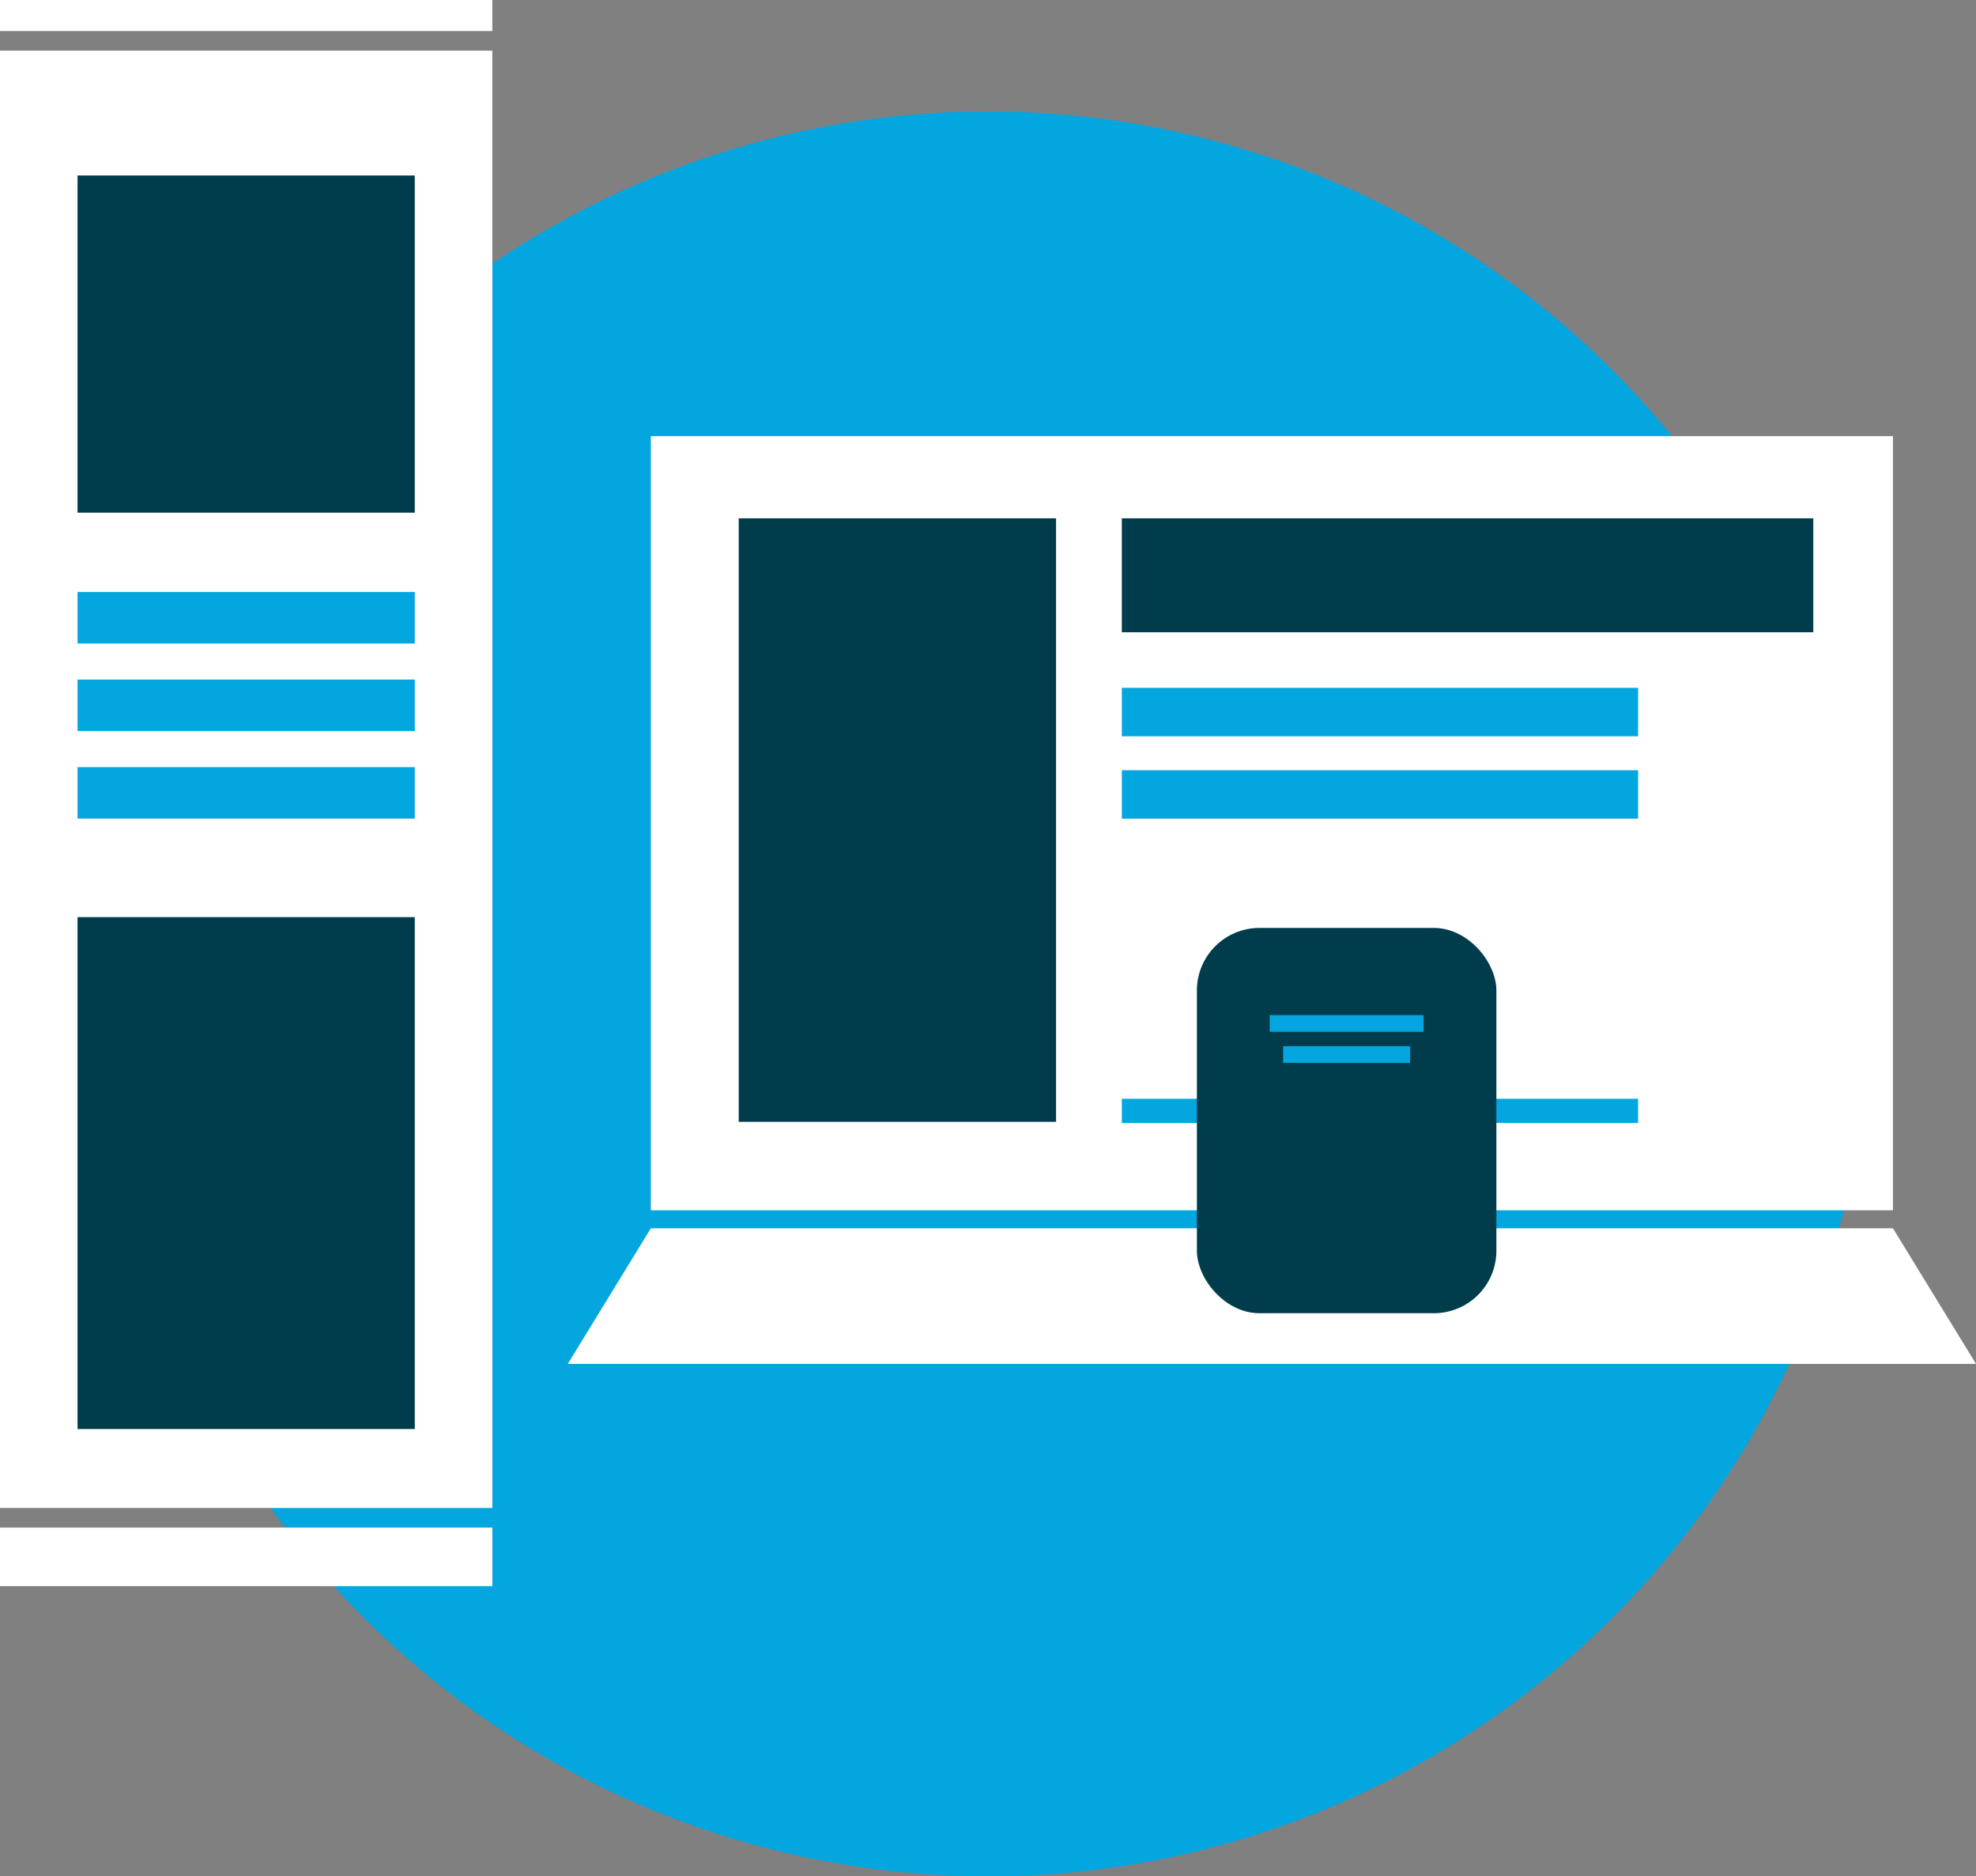 <svg xmlns="http://www.w3.org/2000/svg" viewBox="0 0 895.48 850.5"><rect x="0" y="0" width="895.48" height="850.5" fill="#808080" stroke="none"/><defs><style>.cls-1{fill:#04a6df;}.cls-2{fill:#fff;}.cls-3{fill:#003c4c;}</style></defs><title>Asset 12</title><g id="Layer_2" data-name="Layer 2"><g id="Elements"><circle class="cls-1" cx="447.74" cy="450.5" r="400"/><rect class="cls-2" y="22.96" width="223.11" height="660.57"/><rect class="cls-2" width="223.11" height="14.07"/><rect class="cls-2" y="692.42" width="223.11" height="26.56"/><rect class="cls-3" x="35.14" y="79.55" width="152.83" height="152.83"/><rect class="cls-3" x="35.14" y="415.72" width="152.83" height="232.03"/><rect class="cls-1" x="35.14" y="268.34" width="152.83" height="23.34"/><rect class="cls-1" x="35.14" y="308.02" width="152.83" height="23.34"/><rect class="cls-1" x="35.14" y="347.71" width="152.83" height="23.34"/><rect class="cls-2" x="294.95" y="197.69" width="562.89" height="350.91"/><polygon class="cls-2" points="895.48 618.22 257.31 618.22 294.95 556.75 857.84 556.75 895.48 618.22"/><rect class="cls-3" x="508.38" y="234.94" width="313.36" height="51.65"/><rect class="cls-1" x="508.38" y="311.78" width="233.98" height="21.96"/><rect class="cls-1" x="508.38" y="349.12" width="233.98" height="21.96"/><rect class="cls-1" x="508.38" y="498.04" width="233.98" height="10.98"/><rect class="cls-3" x="334.77" y="234.94" width="143.81" height="273.56"/><rect class="cls-3" x="542.41" y="420.61" width="135.72" height="174.64" rx="28.35" ry="28.35"/><rect class="cls-1" x="575.39" y="460.13" width="69.75" height="7.56"/><rect class="cls-1" x="581.48" y="474.21" width="57.56" height="7.56"/></g></g></svg>